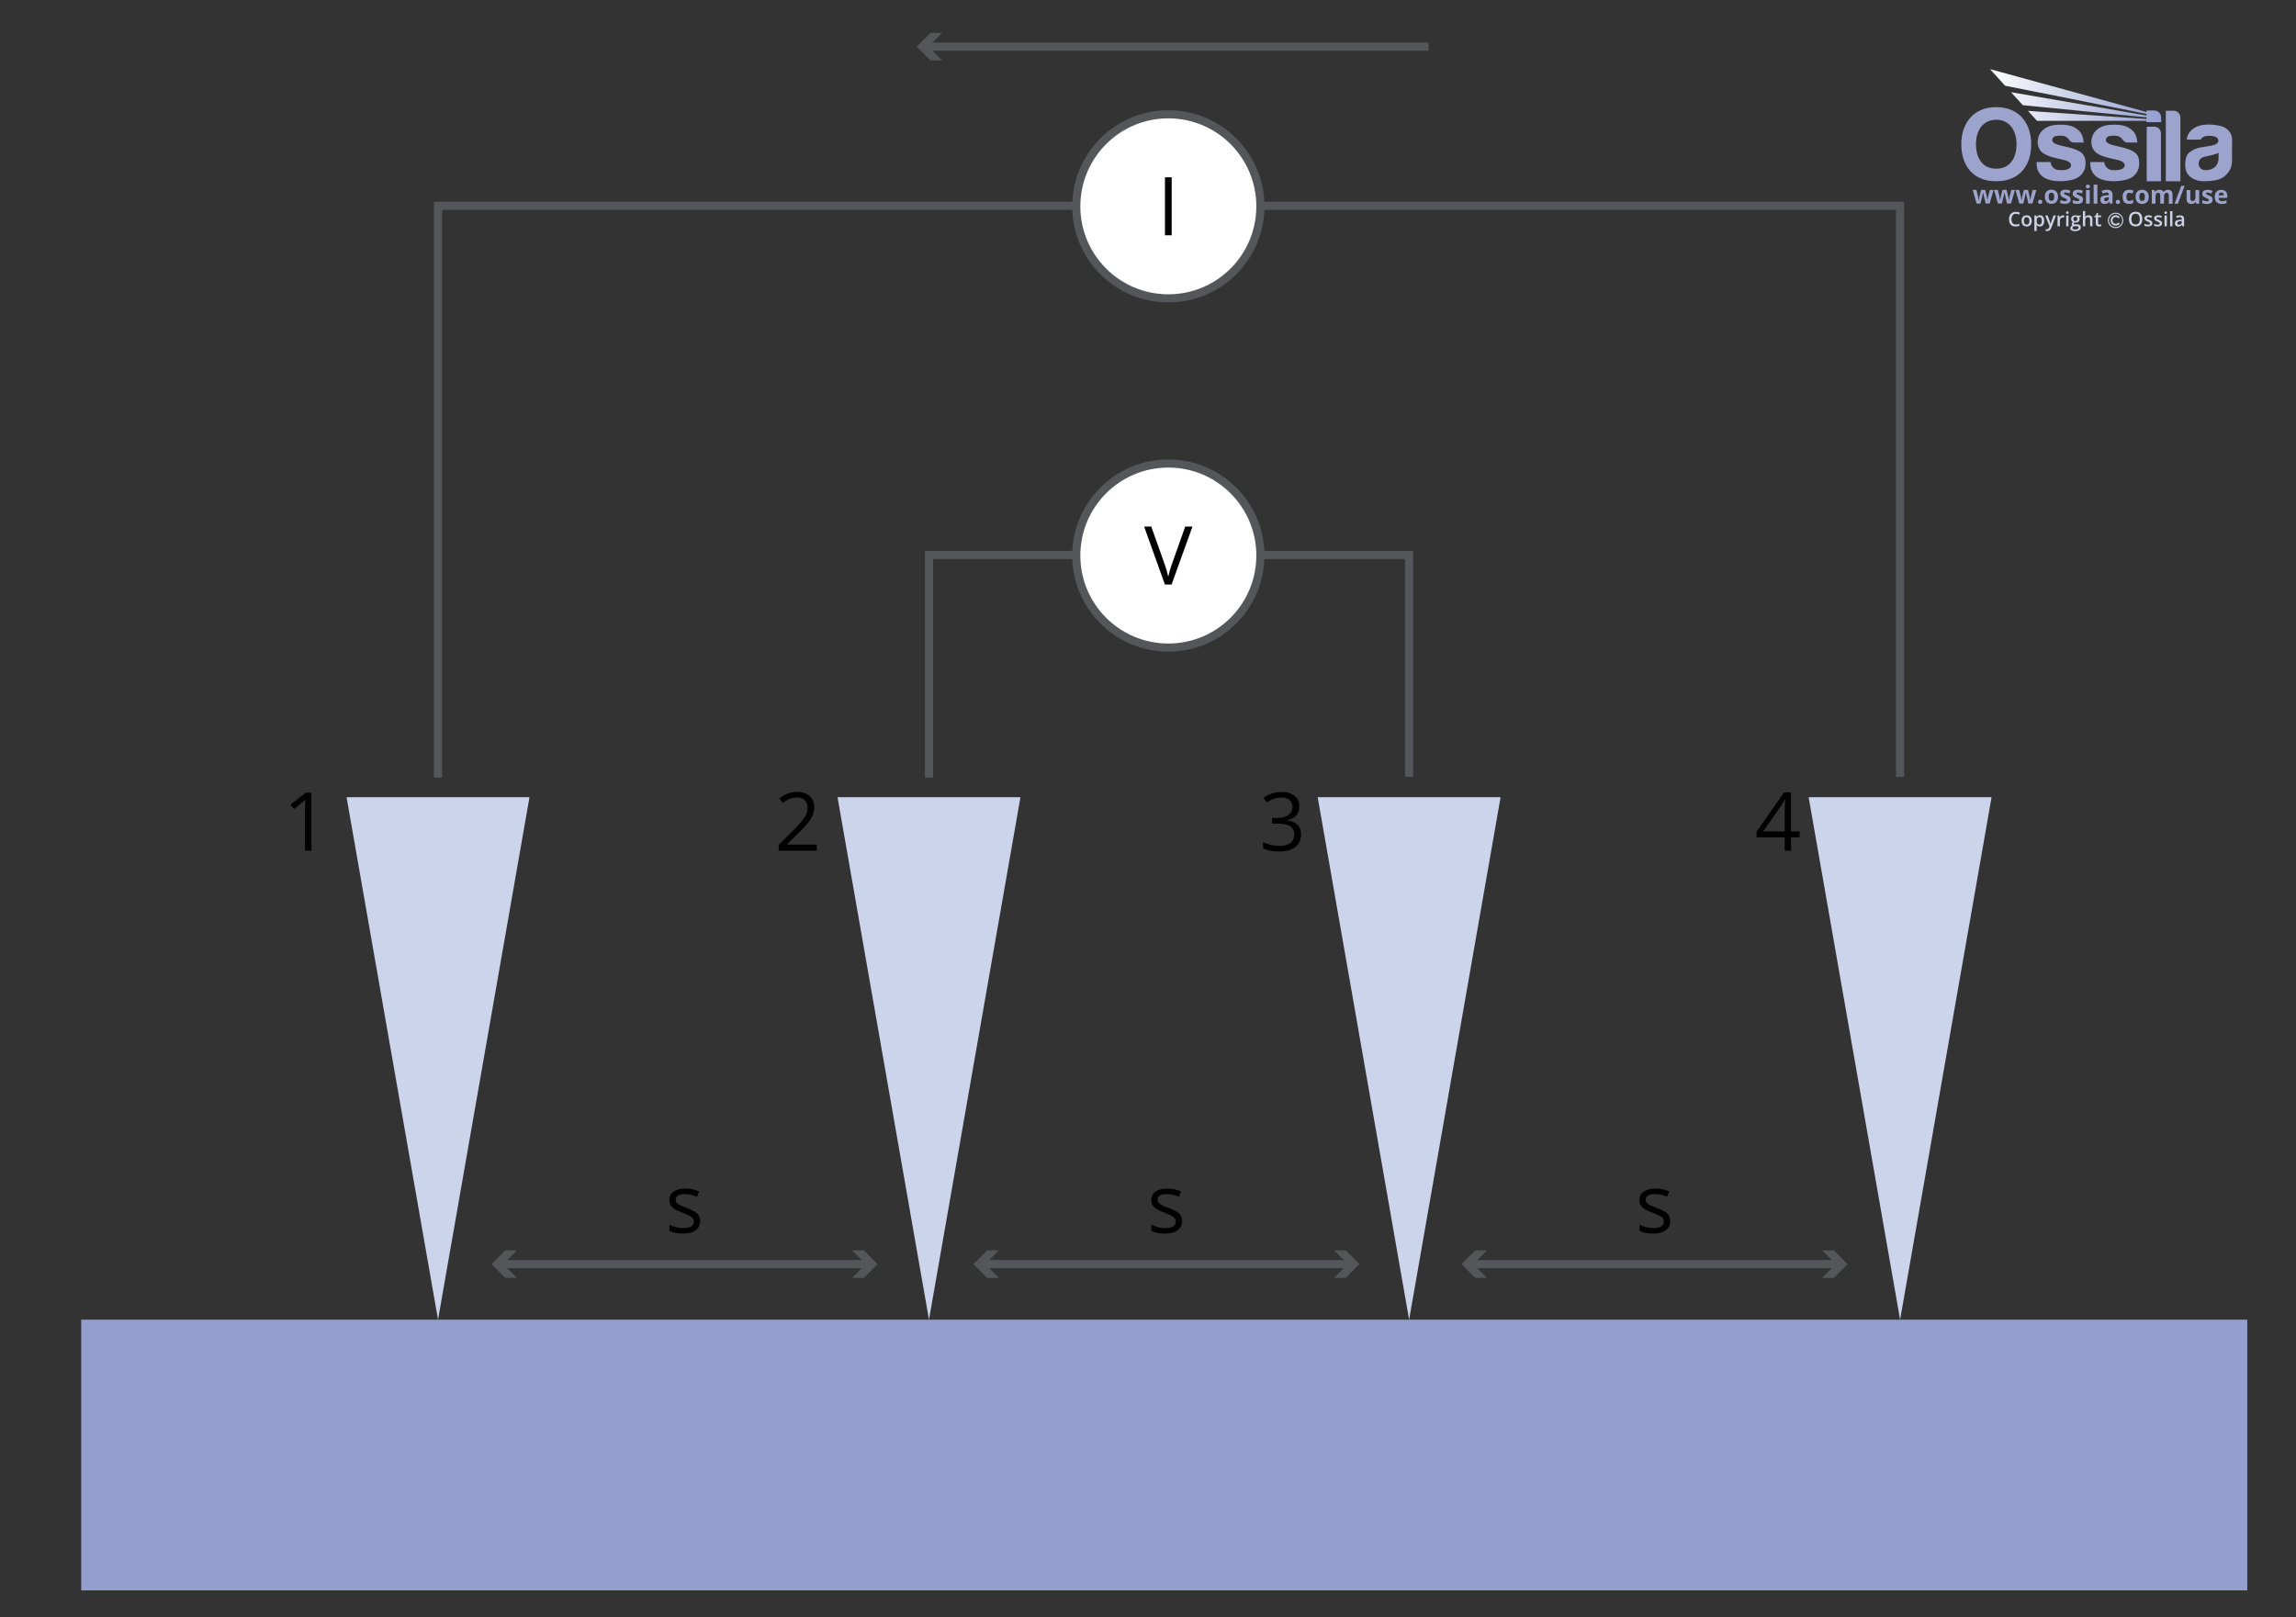 <svg viewBox="0 0 848 597.5" xmlns:xlink="http://www.w3.org/1999/xlink" xmlns="http://www.w3.org/2000/svg" data-sanitized-data-name="Layer 3" data-name="Layer 3" id="Layer_3">
  <rect x="0" y="0" width="848" height="597.5" fill="#333333" stroke="none"/>
  <defs>
    <style>
      .cls-1 {
        stroke: #cdd2e6;
        stroke-width: .4px;
      }

      .cls-1, .cls-2, .cls-3 {
        fill: none;
      }

      .cls-4 {
        fill: #cdd2e6;
      }

      .cls-5 {
        fill: #ccd4ec;
      }

      .cls-6 {
        clip-path: url(#clippath-2);
      }

      .cls-7 {
        clip-path: url(#clippath-6);
      }

      .cls-8 {
        fill: #9ca4ce;
      }

      .cls-9 {
        clip-path: url(#clippath-7);
      }

      .cls-2, .cls-10 {
        stroke: #54565a;
        stroke-miterlimit: 10;
        stroke-width: 3px;
      }

      .cls-11 {
        clip-path: url(#clippath-1);
      }

      .cls-12 {
        clip-path: url(#clippath-4);
      }

      .cls-10 {
        fill: #fff;
      }

      .cls-13 {
        clip-path: url(#clippath-9);
      }

      .cls-14 {
        clip-path: url(#clippath);
      }

      .cls-15 {
        fill: #54565a;
      }

      .cls-16 {
        clip-path: url(#clippath-3);
      }

      .cls-17 {
        clip-path: url(#clippath-8);
      }

      .cls-18 {
        clip-path: url(#clippath-5);
      }

      .cls-19 {
        fill: #949fd0;
      }

      .cls-20 {
        fill: url(#linear-gradient);
      }

      .cls-21 {
        clip-path: url(#clippath-10);
      }
    </style>
    <clipPath id="clippath">
      <rect height="59.84" width="100" y="25.54" x="724.38" class="cls-3"></rect>
    </clipPath>
    <clipPath id="clippath-1">
      <rect height="59.84" width="100" y="25.54" x="724.38" class="cls-3"></rect>
    </clipPath>
    <clipPath id="clippath-2">
      <rect height="59.84" width="100" y="25.54" x="724.38" class="cls-3"></rect>
    </clipPath>
    <clipPath id="clippath-3">
      <path d="m740.54,31.66l52.26,10.41v.6l-50.05-8.61,4.36,4.8,45.69,4.5v.59c-14.65-1.01-29.14-1.99-43.79-3l3.35,3.68c13.52,0,26.92,0,40.44,0v.51h5.38v-1.79c0-1.39-1.11-2.53-2.47-2.53h-2.91v.56l-57.79-15.84,5.53,6.12Z" class="cls-3"></path>
    </clipPath>
    <linearGradient gradientUnits="userSpaceOnUse" gradientTransform="translate(-35.78 10304.62) scale(44.22 -44.22)" y2="232.23" x2="18.86" y1="232.23" x1="17.43" id="linear-gradient">
      <stop stop-color="#fff" offset="0"></stop>
      <stop stop-color="#949fd1" offset="1"></stop>
    </linearGradient>
    <clipPath id="clippath-4">
      <rect height="59.84" width="100" y="25.54" x="724.38" class="cls-3"></rect>
    </clipPath>
    <clipPath id="clippath-5">
      <rect height="59.84" width="100" y="25.54" x="724.38" class="cls-3"></rect>
    </clipPath>
    <clipPath id="clippath-6">
      <rect height="59.84" width="100" y="25.54" x="724.38" class="cls-3"></rect>
    </clipPath>
    <clipPath id="clippath-7">
      <rect height="59.84" width="100" y="25.54" x="724.38" class="cls-3"></rect>
    </clipPath>
    <clipPath id="clippath-8">
      <rect height="59.84" width="100" y="25.54" x="724.38" class="cls-3"></rect>
    </clipPath>
    <clipPath id="clippath-9">
      <rect height="59.84" width="100" y="25.54" x="724.38" class="cls-3"></rect>
    </clipPath>
    <clipPath id="clippath-10">
      <rect height="59.84" width="100" y="25.54" x="724.38" class="cls-3"></rect>
    </clipPath>
  </defs>
  <g>
    <g class="cls-14">
      <circle r="2.65" cy="81.42" cx="781.37" class="cls-1"></circle>
    </g>
    <g class="cls-11">
      <path d="m782.25,79.68c-.27-.13-.54-.19-.83-.19-.34,0-.65.09-.95.26-.29.17-.52.4-.67.69-.16.28-.24.61-.24.97,0,.57.17,1.03.52,1.39s.79.54,1.33.54c.29,0,.55-.05.78-.15s.47-.29.73-.55l-.45-.49c-.19.2-.37.34-.53.41-.16.08-.33.11-.53.11-.23,0-.43-.05-.61-.16-.19-.11-.33-.26-.43-.45s-.15-.41-.15-.65c0-.35.11-.65.34-.89.23-.24.51-.36.84-.36.39,0,.75.18,1.06.53l.46-.47c-.19-.24-.42-.42-.69-.55" class="cls-4"></path>
    </g>
    <g class="cls-6">
      <path d="m819.39,58.5c0,.67-.19,2.26-1.42,3.25-1.23.99-2.6,1.23-3.94,1.05-1.33-.17-2.02-1.36-1.98-2.43.04-1.06.5-1.99,2.13-2.44,1.63-.44,3.51-.67,5.22-1.46v2.02Zm.5-12.02c-3.99-.91-7.2-.39-8.8.43s-3.27,2.3-3.42,4.67h5.11s.57-1.37,2.75-1.41c2.18-.04,3.52.47,3.75,1.44.23.97-.58,1.72-1.92,2.05-1.33.33-3.46.56-4.95.87-1.49.31-4.18,1.43-4.84,3.23-.66,1.8-.68,4.24.06,5.9.74,1.66,3.19,3.39,6.44,3.29,3.25-.1,5.86-.31,7.78-2.05,1.92-1.74,2.52-3.56,2.52-5.44s.02-7.6.02-8.24-.5-3.83-4.49-4.74" class="cls-8"></path>
    </g>
    <g class="cls-16">
      <rect height="19.6" width="63.17" y="25.54" x="735.01" class="cls-20"></rect>
    </g>
    <g class="cls-12">
      <path d="m802.83,40.91h-2.91v26.04h5.38v-23.57c0-1.36-1.11-2.47-2.47-2.47" class="cls-8"></path>
    </g>
    <g class="cls-18">
      <path d="m795.7,46.81h-2.84v20.14h5.26v-17.72c0-1.33-1.09-2.42-2.42-2.42" class="cls-8"></path>
    </g>
    <g class="cls-7">
      <path d="m787.82,55.91c-1.82-1.1-4.06-1.45-6.73-2.11-2.67-.66-3.31-1.34-3.32-1.98,0-.64.37-1.3,1.13-1.49.76-.19,1.99-.35,3.27-.06,1.28.29,1.94,1.53,2.26,1.84.31.31.88.54,1.27.54h3.68c-.13-2.19-.81-3.8-2.4-4.96-1.59-1.16-3.54-1.82-7.53-1.59-3.99.23-6.11,2.28-6.79,4.62-.68,2.34.04,4.74,1.92,5.96,1.88,1.22,4.99,1.84,6.89,2.24,1.9.41,3.37,1,3.27,2.26-.1,1.27-2.23,1.93-4.78,1.61-2.54-.32-2.8-2.93-2.8-2.93h-5.13c-.17,3.35,1.43,5.17,3.5,6.13,2.07.97,5.61,1.32,9.36.48,3.75-.83,5.19-3.5,5.2-5.86.02-2.36-.46-3.62-2.28-4.72" class="cls-8"></path>
    </g>
    <g class="cls-9">
      <path d="m768,55.91c-1.82-1.1-4.06-1.45-6.73-2.11-2.67-.66-3.31-1.34-3.32-1.98,0-.64.37-1.3,1.13-1.49.76-.19,1.99-.35,3.27-.06,1.28.29,1.94,1.53,2.26,1.84.31.31.88.54,1.27.54h3.68c-.13-2.19-.81-3.8-2.4-4.96-1.59-1.16-3.54-1.82-7.53-1.59-3.99.23-6.11,2.28-6.79,4.62-.68,2.34.04,4.74,1.92,5.96,1.88,1.22,4.99,1.84,6.89,2.24,1.9.41,3.37,1,3.27,2.26-.1,1.27-2.23,1.93-4.78,1.61-2.54-.32-2.8-2.93-2.8-2.93h-5.13c-.17,3.35,1.43,5.17,3.5,6.13,2.07.97,5.61,1.32,9.36.48,3.75-.83,5.19-3.5,5.2-5.86.02-2.36-.46-3.62-2.28-4.72" class="cls-8"></path>
    </g>
    <g class="cls-17">
      <path d="m737.28,62.31c-5.19,0-7.48-4.06-7.48-9.05s2.52-9.02,7.49-9.02,7.49,4.04,7.49,9.02-2.31,9.05-7.5,9.05m.01-22.74c-8.56,0-12.91,6.12-12.91,13.67s3.94,13.71,12.89,13.71,12.93-6.16,12.93-13.71-4.35-13.67-12.91-13.67" class="cls-8"></path>
    </g>
    <g class="cls-13">
      <path d="m821.58,75.28c.27-.06.53-.15.77-.27v-1.06c-.29.14-.58.24-.85.3-.27.06-.56.09-.86.09-.39,0-.69-.11-.91-.33-.22-.22-.33-.52-.35-.92h3.25v-.67c0-.72-.2-1.28-.6-1.68-.4-.41-.95-.61-1.66-.61s-1.33.23-1.75.69c-.42.46-.63,1.11-.63,1.96s.23,1.46.69,1.9c.46.45,1.09.67,1.9.67.39,0,.73-.03,1-.09m-.5-3.88c.17.19.26.45.27.79h-1.93c.02-.34.12-.6.28-.79.17-.18.39-.28.69-.28s.52.09.69.28m-3.98,1.74c-.09-.18-.22-.34-.41-.48-.18-.14-.47-.29-.87-.45-.44-.18-.73-.31-.86-.4-.13-.09-.2-.2-.2-.32,0-.22.2-.33.61-.33.23,0,.45.04.67.1.22.07.46.16.71.27l.41-.99c-.57-.26-1.16-.4-1.77-.4s-1.13.12-1.48.37c-.35.25-.52.59-.52,1.04,0,.26.04.48.12.66.08.18.21.34.4.48.18.14.47.29.85.45.27.11.49.21.65.3.16.09.28.16.34.23.07.07.1.16.1.26,0,.29-.25.43-.75.43-.24,0-.53-.04-.85-.12s-.61-.18-.86-.3v1.14c.23.1.47.17.73.22s.57.07.94.07c.72,0,1.25-.14,1.61-.41.36-.27.54-.66.54-1.18,0-.25-.04-.46-.13-.65m-4.83,2.14v-5.04h-1.38v2.37c0,.6-.09,1.02-.26,1.28-.17.26-.45.39-.83.39-.28,0-.49-.09-.62-.27-.13-.18-.19-.45-.19-.82v-2.95h-1.38v3.29c0,.6.15,1.05.45,1.37.3.32.75.48,1.34.48.35,0,.65-.06.92-.19.27-.13.48-.31.63-.54h.07l.18.64h1.06Zm-6.64-6.59l-2.46,6.59h1.25l2.46-6.59h-1.25Zm-6.35,4.06c0-.52.08-.91.25-1.15.17-.24.42-.36.76-.36.26,0,.45.09.57.27.12.18.18.46.18.82v2.95h1.38v-3.29c0-.65-.15-1.12-.44-1.41-.29-.29-.73-.44-1.3-.44-.33,0-.63.06-.89.19-.26.13-.46.31-.6.55h-.12c-.27-.49-.78-.74-1.53-.74-.33,0-.62.07-.88.2-.26.13-.45.31-.59.54h-.08l-.19-.65h-1.05v5.04h1.37v-2.37c0-.59.08-1.02.24-1.28.16-.26.41-.39.77-.39.26,0,.45.09.57.27.12.18.18.46.18.82v2.95h1.38v-2.53Zm-5.94-1.38c-.2-.39-.48-.7-.85-.91-.37-.21-.8-.32-1.28-.32-.78,0-1.38.23-1.81.69-.43.46-.65,1.1-.65,1.92,0,.53.1.99.3,1.39.2.4.48.7.85.91.37.21.8.32,1.28.32.77,0,1.38-.23,1.81-.69s.65-1.11.65-1.93c0-.53-.1-.99-.3-1.38m-2.95.26c.16-.25.43-.37.79-.37s.64.12.8.37c.16.25.24.62.24,1.12s-.08.88-.24,1.13c-.16.25-.43.38-.79.38s-.64-.13-.8-.38c-.16-.26-.25-.63-.25-1.13s.08-.88.24-1.13m-3.18,3.66c.23-.05.45-.15.67-.29v-1.18c-.23.15-.45.26-.68.33-.23.07-.47.11-.74.11-.72,0-1.07-.49-1.07-1.48s.36-1.52,1.07-1.52c.19,0,.37.03.56.08.19.06.39.13.6.21l.41-1.06c-.46-.23-.99-.34-1.57-.34-.8,0-1.41.23-1.84.68-.43.45-.64,1.11-.64,1.96,0,1.72.78,2.58,2.35,2.58.35,0,.63-.03.86-.08m-5.52-.09c.14.13.33.2.59.2s.44-.07.58-.2c.14-.14.21-.32.21-.56s-.07-.44-.21-.57c-.14-.13-.33-.2-.58-.2s-.45.06-.59.19c-.14.13-.2.32-.2.57s.07.43.21.57m-2.79-1.84c0,.3-.1.55-.29.73-.19.18-.45.28-.76.28-.45,0-.67-.19-.67-.58,0-.27.1-.47.29-.6.2-.13.49-.2.89-.22l.53-.02v.41Zm1.37,1.92v-3.36c0-.6-.18-1.05-.54-1.34-.36-.29-.88-.44-1.56-.44s-1.35.15-1.93.46l.46.93c.54-.24,1.02-.37,1.42-.37.52,0,.78.26.78.77v.22l-.87.03c-.76.03-1.32.17-1.69.42-.37.25-.56.65-.56,1.18s.14.91.42,1.18c.28.28.66.41,1.14.41.39,0,.71-.06.96-.17.25-.11.48-.32.72-.61h.04l.27.69h.96Zm-5.6-7.02h-1.38v7.02h1.38v-7.02Zm-2.81,1.98h-1.38v5.04h1.38v-5.04Zm-.69-.63c.25,0,.44-.06.56-.18.13-.12.19-.29.19-.5,0-.45-.25-.67-.75-.67s-.75.22-.75.67.25.68.75.68m-1.89,3.53c-.09-.18-.22-.34-.41-.48-.18-.14-.47-.29-.87-.45-.44-.18-.73-.31-.86-.4-.13-.09-.2-.2-.2-.32,0-.22.2-.33.61-.33.23,0,.45.04.67.1.22.07.46.16.71.27l.42-.99c-.57-.26-1.17-.4-1.77-.4-.64,0-1.13.12-1.48.37-.35.25-.52.59-.52,1.04,0,.26.04.48.12.66.08.18.21.34.4.48.18.14.47.29.85.45.27.11.49.21.65.3.16.09.28.16.34.23.07.07.1.16.1.26,0,.29-.25.43-.75.43-.24,0-.53-.04-.85-.12-.32-.08-.61-.18-.86-.3v1.14c.23.1.47.17.73.22s.57.07.94.07c.72,0,1.25-.14,1.61-.41.36-.27.54-.66.54-1.18,0-.25-.04-.46-.13-.65m-4.59,0c-.09-.18-.22-.34-.41-.48-.18-.14-.47-.29-.87-.45-.44-.18-.73-.31-.86-.4-.13-.09-.2-.2-.2-.32,0-.22.2-.33.61-.33.23,0,.45.04.67.1.22.07.46.16.71.27l.41-.99c-.57-.26-1.17-.4-1.77-.4-.64,0-1.13.12-1.48.37-.35.25-.52.59-.52,1.04,0,.26.04.48.12.66.08.18.22.34.4.48.18.14.47.29.86.45.27.11.49.21.65.3.16.09.28.16.34.23.07.07.1.16.1.26,0,.29-.25.43-.75.43-.24,0-.53-.04-.85-.12-.32-.08-.61-.18-.86-.3v1.14c.23.1.47.17.73.22.26.05.57.07.94.07.72,0,1.25-.14,1.61-.41.36-.27.54-.66.54-1.18,0-.25-.04-.46-.13-.65m-4.82-1.77c-.2-.39-.48-.7-.85-.91-.37-.21-.8-.32-1.28-.32-.78,0-1.38.23-1.81.69-.43.46-.64,1.1-.64,1.92,0,.53.1.99.3,1.39s.48.7.85.91c.37.21.8.32,1.28.32.77,0,1.38-.23,1.81-.69.43-.46.65-1.11.65-1.93,0-.53-.1-.99-.3-1.38m-2.95.26c.16-.25.43-.37.79-.37s.64.12.8.37c.16.25.24.62.24,1.12s-.08.88-.24,1.13c-.16.25-.42.38-.79.38s-.64-.13-.8-.38c-.16-.26-.25-.63-.25-1.13s.08-.88.24-1.13m-3.95,3.58c.14.13.33.2.59.2s.44-.07.58-.2c.14-.14.21-.32.21-.56s-.07-.44-.21-.57c-.14-.13-.33-.2-.58-.2s-.46.06-.59.19c-.14.13-.2.32-.2.57s.07.43.21.57m-2.27.08l1.45-5.04h-1.35l-.6,2.23c-.03.13-.08.39-.15.76-.07.38-.12.67-.14.89h-.03c0-.08-.01-.2-.03-.34-.02-.14-.04-.28-.07-.43s-.05-.28-.07-.41c-.03-.13-.04-.23-.06-.29l-.59-2.42h-1.52l-.62,2.42-.07.38c-.09.5-.15.86-.16,1.09h-.03c-.1-.7-.19-1.26-.28-1.66l-.58-2.23h-1.37l1.43,5.04h1.48l.92-3.99h.03l.52,2.23.39,1.76h1.5Zm-7.9,0l1.45-5.04h-1.35l-.6,2.23c-.03.13-.08.39-.15.76-.07.38-.12.67-.14.89h-.03c0-.08-.01-.2-.03-.34-.02-.14-.04-.28-.07-.43s-.05-.28-.07-.41c-.03-.13-.04-.23-.06-.29l-.59-2.42h-1.52l-.62,2.42-.07.38c-.09.5-.15.86-.16,1.09h-.03c-.1-.7-.19-1.26-.28-1.66l-.58-2.23h-1.37l1.43,5.04h1.48l.92-3.99h.03l.52,2.23.39,1.76h1.5Zm-7.9,0l1.45-5.04h-1.35l-.6,2.23c-.03.13-.08.39-.15.76-.07.38-.12.67-.14.89h-.03c0-.08-.01-.2-.03-.34-.02-.14-.04-.28-.07-.43-.02-.15-.05-.28-.07-.41-.03-.13-.04-.23-.06-.29l-.59-2.42h-1.52l-.62,2.42-.07.38c-.09.5-.15.86-.16,1.09h-.03c-.1-.7-.19-1.26-.28-1.66l-.58-2.23h-1.37l1.43,5.04h1.48l.92-3.99h.03l.52,2.23.39,1.76h1.5Z" class="cls-8"></path>
    </g>
    <g class="cls-21">
      <path d="m804.33,82.88c-.11-.1-.16-.24-.16-.41,0-.24.09-.43.27-.55.18-.12.47-.19.87-.2l.51-.02v.35c0,.31-.09.55-.28.72-.19.17-.43.26-.74.26-.21,0-.37-.05-.48-.15m2.35.72v-2.69c0-.47-.13-.82-.39-1.04s-.64-.33-1.15-.33c-.23,0-.47.03-.73.09-.26.06-.49.14-.71.26l.27.61c.17-.08.35-.15.54-.21s.38-.09.59-.09c.25,0,.43.06.55.19.12.13.18.32.18.57v.21l-.69.02c-.63.02-1.09.13-1.4.34-.3.21-.46.52-.46.93,0,.39.11.69.33.9s.53.32.92.32c.3,0,.56-.04.75-.13.19-.09.39-.25.58-.5h.03l.17.56h.61Zm-4.32-5.61h-.85v5.61h.85v-5.61Zm-2.83.91c.08.08.2.12.36.12s.27-.04.35-.12c.08-.08.12-.2.12-.34,0-.15-.04-.27-.12-.35-.08-.08-.2-.12-.35-.12s-.27.04-.36.12c-.08.08-.12.2-.12.35s.04.26.12.34m.77.72h-.85v3.99h.85v-3.99Zm-1.87,2.36c-.07-.14-.18-.26-.33-.37-.15-.11-.39-.22-.72-.35-.39-.15-.65-.27-.76-.36-.12-.09-.18-.19-.18-.32,0-.25.22-.38.67-.38.29,0,.66.09,1.09.27l.27-.64c-.42-.19-.86-.29-1.33-.29s-.85.09-1.12.28c-.28.19-.41.45-.41.8,0,.28.08.52.24.69.16.18.47.36.93.53.24.09.42.17.55.25.13.07.23.14.29.21.06.07.09.15.09.25,0,.32-.26.47-.78.47-.4,0-.84-.11-1.31-.32v.73c.32.16.75.24,1.28.24s.94-.1,1.22-.31c.28-.21.43-.51.43-.9,0-.19-.04-.36-.11-.5m-3.6,0c-.07-.14-.18-.26-.33-.37-.15-.11-.39-.22-.72-.35-.39-.15-.65-.27-.76-.36-.12-.09-.18-.19-.18-.32,0-.25.22-.38.67-.38.29,0,.66.09,1.09.27l.27-.64c-.42-.19-.86-.29-1.33-.29s-.85.09-1.12.28c-.27.19-.41.45-.41.8,0,.28.08.52.24.69.16.18.47.36.93.53.24.09.42.17.55.25.13.07.23.14.29.21.06.07.09.15.09.25,0,.32-.26.47-.78.47-.4,0-.84-.11-1.31-.32v.73c.32.16.75.24,1.28.24s.94-.1,1.22-.31c.28-.21.43-.51.43-.9,0-.19-.04-.36-.11-.5m-7.25-2.48c.26-.33.65-.5,1.17-.5s.9.17,1.16.5c.26.33.39.83.39,1.47s-.13,1.15-.39,1.48c-.26.33-.65.5-1.16.5s-.9-.17-1.16-.5c-.26-.34-.39-.83-.39-1.48s.13-1.14.4-1.47m2.99-.53c-.43-.47-1.03-.71-1.82-.71s-1.41.23-1.84.7c-.43.47-.64,1.14-.64,2.01s.21,1.54.64,2.01c.43.47,1.04.71,1.83.71s1.4-.24,1.82-.72c.43-.48.64-1.14.64-2s-.21-1.53-.64-2m-15.55,3.89c-.1-.1-.15-.25-.15-.45v-2.14h1.14v-.64h-1.14v-.89h-.52l-.29.84-.58.31v.38h.54v2.15c0,.85.4,1.27,1.21,1.27.16,0,.31-.01.46-.04.15-.03.27-.06.36-.1v-.64c-.21.07-.41.1-.62.1-.17,0-.3-.05-.4-.15m-2.26-1.84c0-.97-.48-1.46-1.45-1.46-.27,0-.51.05-.72.16-.21.11-.37.26-.48.45h-.05c.03-.26.04-.5.04-.73v-1.43h-.85v5.61h.85v-1.98c0-.5.08-.86.25-1.07s.43-.32.79-.32c.27,0,.47.08.59.23.12.15.19.38.19.69v2.45h.85v-2.6Zm-6.83-.71c.13-.14.31-.21.56-.21s.43.07.55.21c.12.14.18.34.18.6,0,.52-.25.79-.74.79-.24,0-.42-.07-.55-.2-.13-.13-.19-.33-.19-.58,0-.27.06-.47.19-.61m-.34,3.47c.14-.11.34-.17.58-.17h.64c.34,0,.57.04.69.11.12.07.19.2.19.37,0,.22-.11.39-.34.53-.23.13-.57.2-1.03.2-.3,0-.53-.05-.69-.15-.17-.1-.25-.24-.25-.42,0-.19.07-.35.21-.46m1.54-4.15c-.06-.02-.16-.03-.28-.05-.12-.02-.24-.02-.35-.02-.51,0-.89.12-1.17.36-.27.24-.41.57-.41,1.01,0,.27.06.5.19.71.13.2.3.35.5.43-.17.1-.29.2-.37.31-.08.1-.13.23-.13.38,0,.12.04.23.11.34.07.11.17.18.28.23-.28.06-.5.18-.65.35-.16.17-.23.37-.23.62,0,.36.14.63.43.82.29.19.7.29,1.24.29.7,0,1.24-.12,1.62-.37s.56-.59.56-1.05c0-.35-.11-.62-.34-.81-.23-.19-.56-.28-1-.28h-.7c-.23,0-.39-.02-.47-.07-.09-.05-.13-.11-.13-.21,0-.15.09-.28.27-.4.1.02.22.03.35.03.5,0,.89-.12,1.17-.35.28-.24.43-.56.43-.97,0-.14-.02-.27-.06-.39-.04-.12-.09-.23-.16-.31l.68-.13v-.46h-1.38Zm-3.97-.72c.08.08.2.12.36.12s.26-.04.35-.12c.08-.08.13-.2.13-.34,0-.15-.04-.27-.13-.35-.08-.08-.2-.12-.35-.12s-.27.04-.36.12c-.08.08-.12.2-.12.35s.04.26.12.34m.77.72h-.85v3.99h.85v-3.99Zm-2.7.14c-.21.14-.39.33-.52.57h-.04l-.11-.7h-.66v3.99h.85v-2.09c0-.35.11-.64.32-.86.21-.22.49-.33.83-.33.13,0,.25.01.37.04l.08-.79c-.11-.02-.25-.04-.42-.04-.25,0-.47.07-.69.21m-4.3,3.85l-.15.38c-.17.47-.45.71-.86.71-.16,0-.31-.01-.44-.04v.67c.18.04.36.06.55.06.72,0,1.24-.42,1.55-1.25l1.71-4.52h-.92c-.55,1.6-.86,2.5-.92,2.69-.06.19-.1.35-.12.48h-.03c-.04-.28-.12-.59-.25-.91l-.81-2.26h-.92l1.6,3.99Zm-3.09-3.03c.16.23.24.57.24,1.02s-.08.79-.24,1.03-.39.36-.68.36c-.35,0-.6-.11-.75-.33-.15-.22-.23-.57-.23-1.06v-.13c0-.43.08-.75.23-.95.16-.2.4-.3.74-.3.31,0,.54.11.69.34m.68,2.55c.28-.37.42-.87.42-1.53s-.14-1.16-.42-1.52c-.28-.36-.67-.54-1.16-.54-.53,0-.93.2-1.19.61h-.04c-.06-.28-.1-.46-.12-.53h-.69v5.77h.85v-1.63c0-.07-.02-.28-.05-.61h.05c.28.36.67.55,1.18.55s.89-.18,1.17-.55m-6.83-2.54c.16-.24.42-.35.77-.35.68,0,1.02.46,1.02,1.37s-.34,1.38-1.01,1.38-1.02-.46-1.02-1.38c0-.44.08-.78.24-1.01m2.16-.49c-.34-.37-.79-.56-1.37-.56s-1.07.18-1.4.54c-.33.36-.5.87-.5,1.52,0,.42.08.78.23,1.1.15.32.37.56.66.73.29.17.62.25.99.25.6,0,1.06-.18,1.4-.55s.5-.87.5-1.53-.17-1.13-.51-1.5m-4.76-1.01c.2.06.39.14.56.22l.31-.72c-.46-.23-.96-.34-1.49-.34s-.96.11-1.34.33c-.38.22-.67.53-.87.95-.2.41-.3.89-.3,1.44,0,.87.21,1.54.62,2.01.41.47,1.01.7,1.78.7.52,0,.99-.08,1.41-.24v-.74c-.23.07-.44.13-.65.17-.21.04-.43.07-.65.07-.52,0-.91-.17-1.19-.5-.27-.33-.41-.82-.41-1.47s.14-1.1.43-1.45c.28-.35.67-.53,1.17-.53.22,0,.43.03.63.1" class="cls-4"></path>
    </g>
  </g>
  <rect height="100" width="800" y="487.5" x="30" class="cls-19"></rect>
  <polygon points="128 294.5 195.56 294.5 161.78 487.5 128 294.5" class="cls-5"></polygon>
  <polygon points="309.33 294.5 376.89 294.5 343.11 487.5 309.33 294.5" class="cls-5"></polygon>
  <polygon points="486.67 294.5 554.22 294.5 520.44 487.5 486.67 294.5" class="cls-5"></polygon>
  <polygon points="668 294.5 735.56 294.5 701.78 487.5 668 294.5" class="cls-5"></polygon>
  <g>
    <line y2="466.98" x2="678.96" y1="466.98" x1="543.23" class="cls-2"></line>
    <polygon points="549.2 472.06 544.12 466.98 549.2 461.89 544.89 461.89 539.8 466.98 544.89 472.06 549.2 472.06" class="cls-15"></polygon>
    <polygon points="672.99 472.06 678.08 466.98 672.99 461.89 677.31 461.89 682.39 466.98 677.31 472.06 672.99 472.06" class="cls-15"></polygon>
  </g>
  <path d="m616.88,451.01c0,1.49-.56,2.65-1.67,3.46s-2.68,1.22-4.69,1.22c-2.13,0-3.79-.34-4.98-1.01v-2.26c.77.39,1.6.7,2.48.92.88.22,1.74.34,2.56.34,1.27,0,2.25-.2,2.93-.61.68-.4,1.03-1.02,1.03-1.85,0-.62-.27-1.16-.81-1.6-.54-.44-1.6-.97-3.17-1.57-1.49-.56-2.56-1.04-3.19-1.46-.63-.42-1.1-.89-1.41-1.41-.31-.53-.46-1.16-.46-1.89,0-1.31.53-2.34,1.6-3.1,1.06-.76,2.52-1.13,4.38-1.13,1.73,0,3.42.35,5.07,1.05l-.86,1.98c-1.61-.66-3.07-1-4.38-1-1.15,0-2.02.18-2.61.54s-.88.86-.88,1.49c0,.43.11.8.33,1.1.22.3.57.59,1.06.86s1.43.67,2.81,1.19c1.9.69,3.19,1.39,3.86,2.09.67.7,1,1.59,1,2.65Z"></path>
  <g>
    <line y2="466.98" x2="498.68" y1="466.98" x1="362.95" class="cls-2"></line>
    <polygon points="368.92 472.06 363.83 466.98 368.92 461.89 364.6 461.89 359.52 466.98 364.6 472.06 368.92 472.06" class="cls-15"></polygon>
    <polygon points="492.71 472.06 497.8 466.98 492.71 461.89 497.03 461.89 502.11 466.98 497.03 472.06 492.71 472.06" class="cls-15"></polygon>
  </g>
  <path d="m436.59,451.01c0,1.49-.56,2.65-1.67,3.46s-2.68,1.22-4.69,1.22c-2.13,0-3.79-.34-4.98-1.01v-2.26c.77.39,1.6.7,2.48.92.88.22,1.74.34,2.56.34,1.27,0,2.25-.2,2.93-.61.68-.4,1.03-1.02,1.03-1.85,0-.62-.27-1.16-.81-1.6-.54-.44-1.6-.97-3.17-1.57-1.49-.56-2.56-1.04-3.19-1.46-.63-.42-1.1-.89-1.41-1.41-.31-.53-.46-1.16-.46-1.89,0-1.31.53-2.34,1.6-3.1,1.06-.76,2.52-1.13,4.38-1.13,1.73,0,3.42.35,5.07,1.05l-.86,1.98c-1.61-.66-3.07-1-4.38-1-1.15,0-2.02.18-2.61.54s-.88.86-.88,1.49c0,.43.11.8.33,1.1.22.3.57.59,1.06.86s1.43.67,2.81,1.19c1.9.69,3.19,1.39,3.86,2.09.67.7,1,1.59,1,2.65Z"></path>
  <g>
    <line y2="466.98" x2="320.68" y1="466.98" x1="184.95" class="cls-2"></line>
    <polygon points="190.92 472.06 185.83 466.98 190.92 461.89 186.6 461.89 181.52 466.98 186.6 472.06 190.92 472.06" class="cls-15"></polygon>
    <polygon points="314.71 472.06 319.8 466.98 314.71 461.89 319.03 461.89 324.11 466.98 319.03 472.06 314.71 472.06" class="cls-15"></polygon>
  </g>
  <path d="m258.59,451.01c0,1.49-.56,2.65-1.67,3.46s-2.68,1.22-4.69,1.22c-2.13,0-3.79-.34-4.98-1.01v-2.26c.77.39,1.6.7,2.48.92.88.22,1.74.34,2.56.34,1.27,0,2.25-.2,2.93-.61.68-.4,1.03-1.02,1.03-1.85,0-.62-.27-1.16-.81-1.6-.54-.44-1.6-.97-3.17-1.57-1.49-.56-2.56-1.04-3.19-1.46-.63-.42-1.1-.89-1.41-1.41-.31-.53-.46-1.16-.46-1.89,0-1.31.53-2.34,1.6-3.1,1.06-.76,2.52-1.13,4.38-1.13,1.73,0,3.42.35,5.07,1.05l-.86,1.98c-1.61-.66-3.07-1-4.38-1-1.15,0-2.02.18-2.61.54s-.88.86-.88,1.49c0,.43.11.8.33,1.1.22.3.57.59,1.06.86s1.43.67,2.81,1.19c1.9.69,3.19,1.39,3.86,2.09.67.7,1,1.59,1,2.65Z"></path>
  <polyline points="161.78 287.25 161.78 76 701.78 76 701.78 287" class="cls-2"></polyline>
  <polyline points="343.11 287.25 343.11 205 520.44 205 520.44 287" class="cls-2"></polyline>
  <path d="m115.02,314.25h-2.37v-15.26c0-1.27.04-2.47.12-3.6-.21.21-.43.42-.69.64s-1.42,1.18-3.49,2.86l-1.29-1.67,5.67-4.38h2.05v21.42Z"></path>
  <path d="m664.68,309.33h-3.18v4.92h-2.33v-4.92h-10.42v-2.12l10.17-14.49h2.58v14.4h3.18v2.21Zm-5.51-2.21v-7.12c0-1.4.05-2.97.15-4.73h-.12c-.47.94-.91,1.71-1.32,2.33l-6.69,9.52h7.98Z"></path>
  <path d="m479.87,297.88c0,1.37-.38,2.49-1.15,3.35s-1.85,1.45-3.26,1.74v.12c1.72.21,2.99.76,3.82,1.64s1.25,2.03,1.25,3.46c0,2.04-.71,3.61-2.12,4.71-1.42,1.1-3.43,1.65-6.04,1.65-1.13,0-2.17-.09-3.11-.26-.94-.17-1.86-.47-2.75-.9v-2.31c.93.46,1.92.81,2.97,1.05,1.05.24,2.04.36,2.98.36,3.7,0,5.55-1.45,5.55-4.35,0-2.6-2.04-3.9-6.12-3.9h-2.11v-2.09h2.14c1.67,0,2.99-.37,3.97-1.11.98-.74,1.46-1.76,1.46-3.07,0-1.04-.36-1.87-1.08-2.46-.72-.6-1.69-.89-2.92-.89-.94,0-1.82.13-2.65.38s-1.78.72-2.84,1.41l-1.23-1.64c.88-.69,1.89-1.24,3.04-1.63,1.15-.39,2.36-.59,3.63-.59,2.08,0,3.7.48,4.85,1.43,1.15.95,1.73,2.26,1.73,3.92Z"></path>
  <path d="m301.67,314.25h-14.08v-2.09l5.64-5.67c1.72-1.74,2.85-2.98,3.4-3.72s.96-1.46,1.23-2.17.41-1.46.41-2.27c0-1.14-.35-2.05-1.04-2.72-.69-.67-1.66-1-2.89-1-.89,0-1.73.15-2.53.44-.8.29-1.68.83-2.66,1.6l-1.29-1.66c1.97-1.64,4.12-2.46,6.45-2.46,2.01,0,3.59.52,4.73,1.55s1.71,2.41,1.71,4.15c0,1.36-.38,2.7-1.14,4.03s-2.19,3.01-4.28,5.04l-4.69,4.58v.12h11.02v2.26Z"></path>
  <g>
    <line y2="17.23" x2="342.02" y1="17.23" x1="527.63" class="cls-2"></line>
    <polygon points="348 12.14 342.91 17.23 348 22.32 343.68 22.32 338.59 17.23 343.68 12.14 348 12.14" class="cls-15"></polygon>
  </g>
  <g>
    <circle r="34" cy="205.22" cx="431.51" class="cls-10"></circle>
    <path d="m437.75,194.51h2.68l-7.72,21.42h-2.46l-7.68-21.42h2.64l4.92,13.86c.57,1.59,1.02,3.14,1.35,4.64.35-1.58.81-3.16,1.38-4.73l4.89-13.77Z"></path>
  </g>
  <g>
    <circle r="34" cy="76.22" cx="431.51" class="cls-10"></circle>
    <path d="m430.26,86.92v-21.42h2.49v21.42h-2.49Z"></path>
  </g>
</svg>